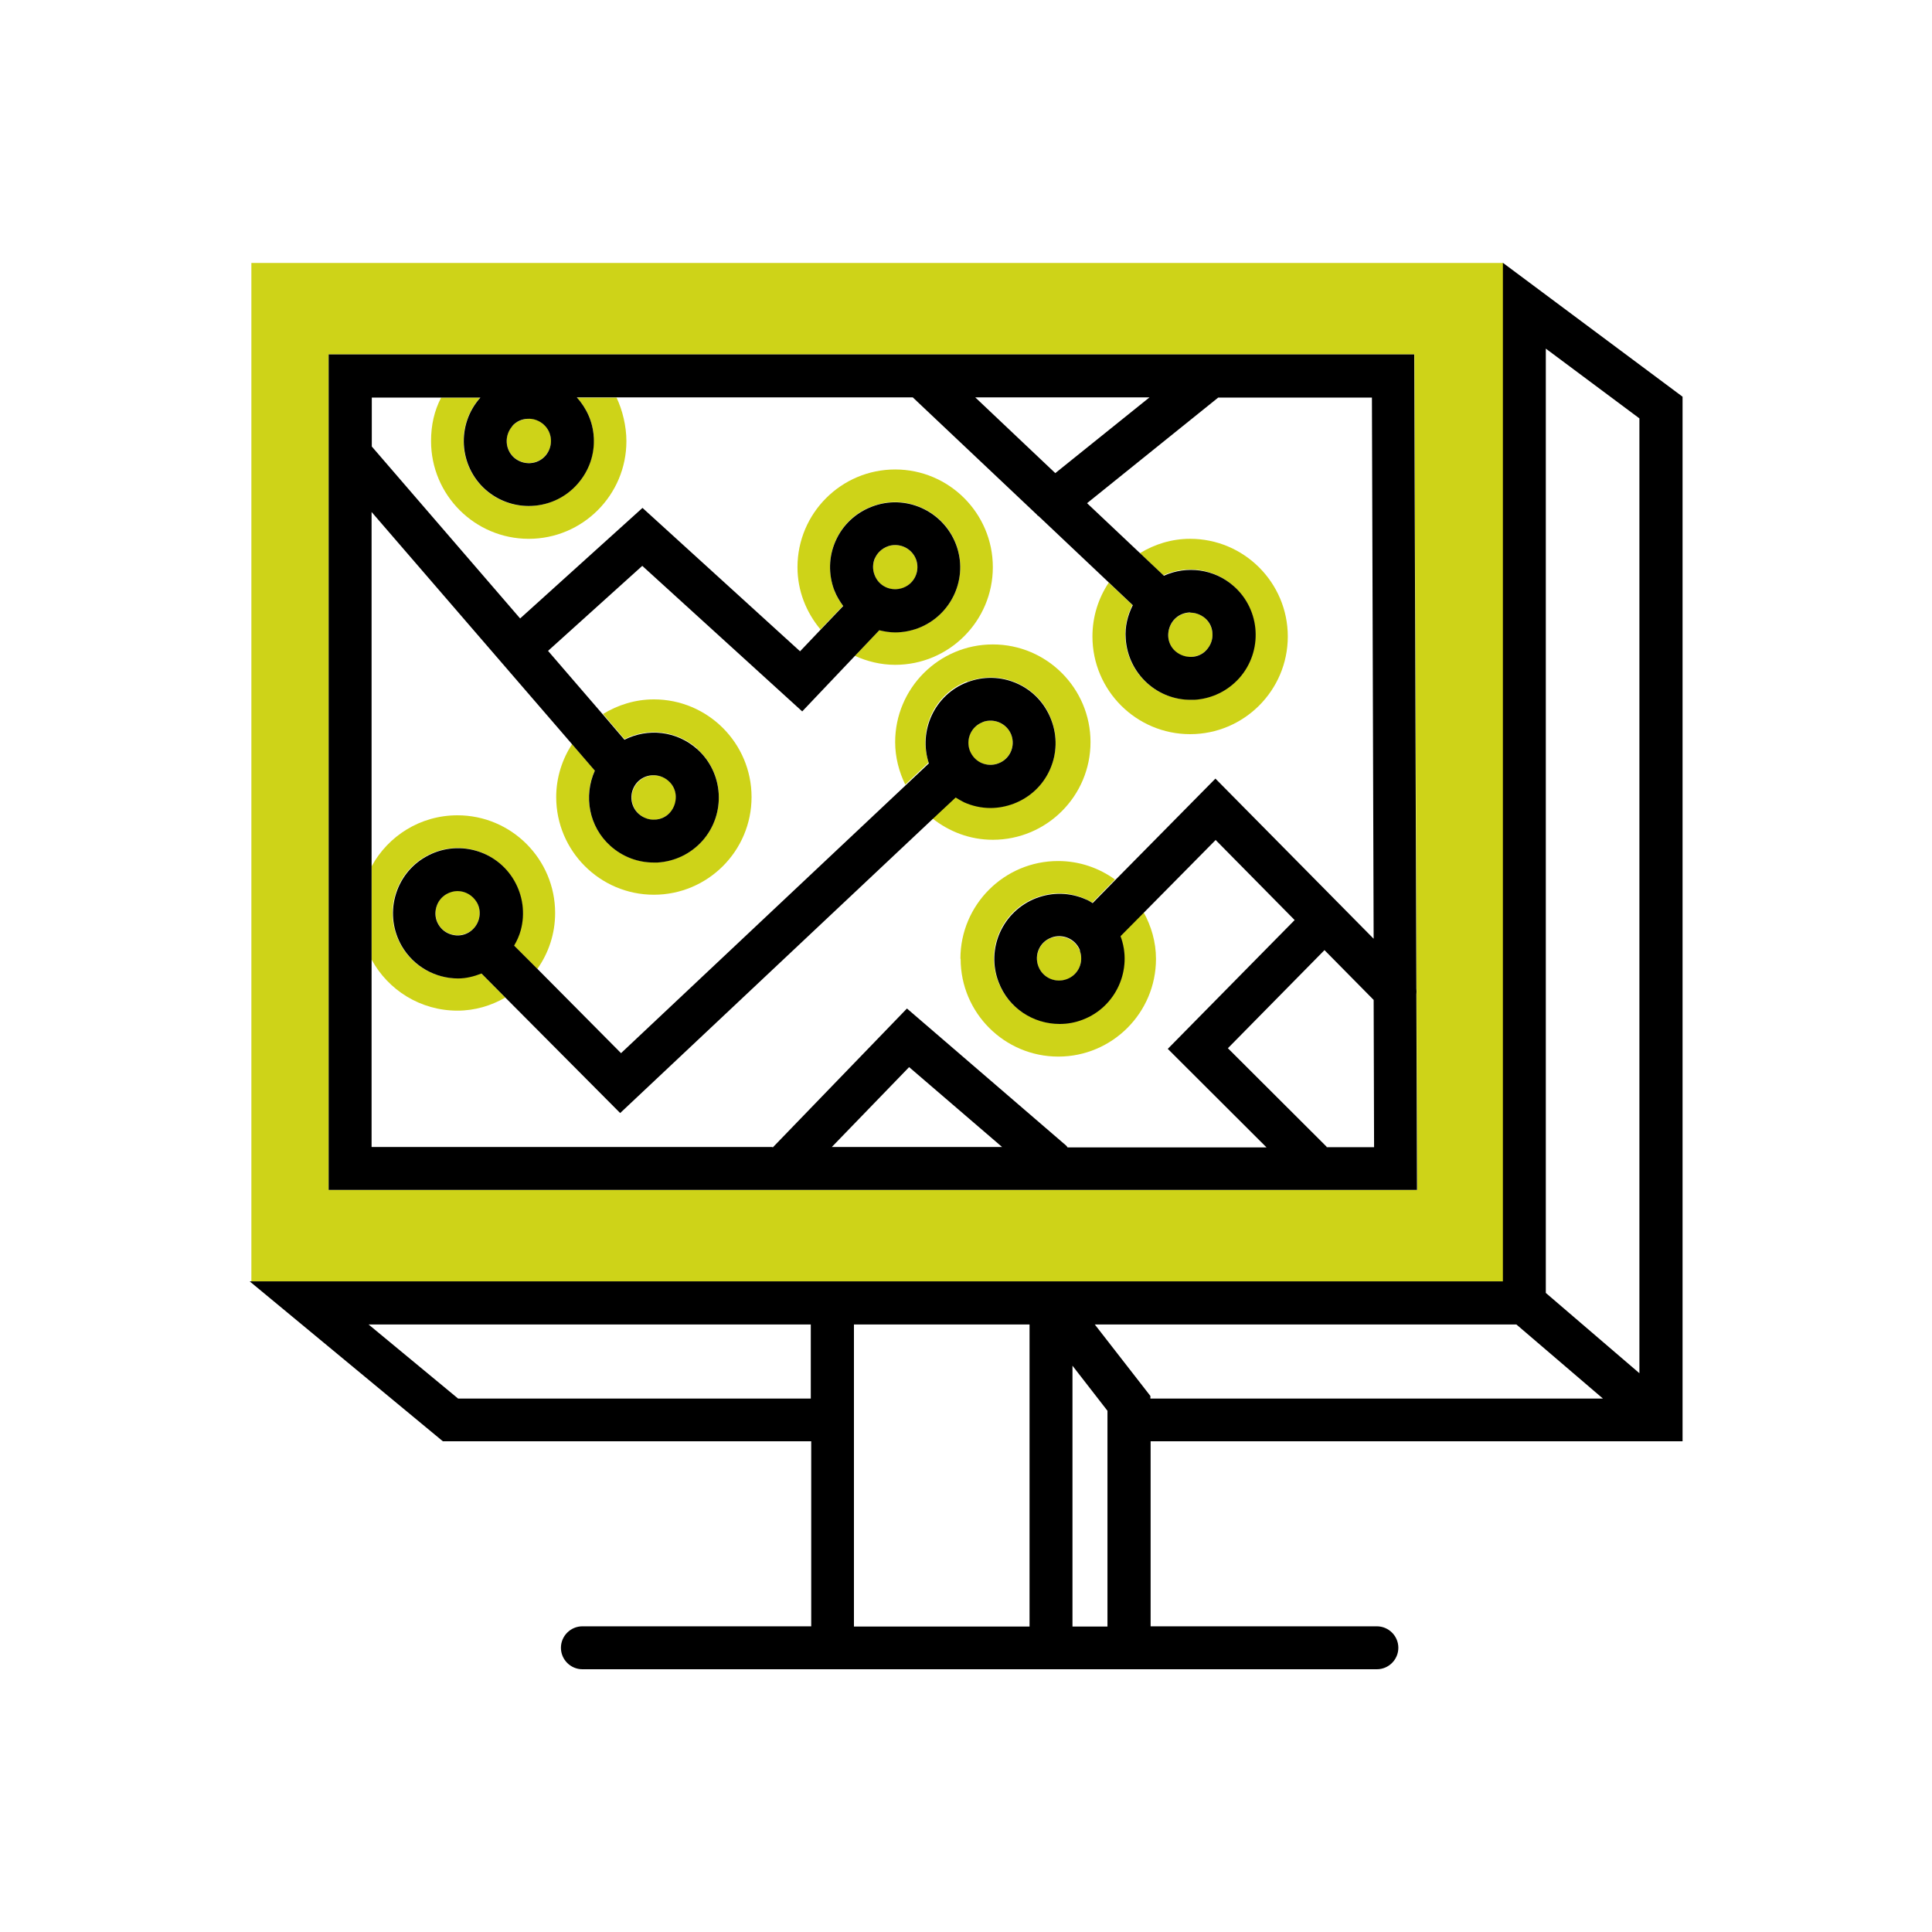 <?xml version="1.0" encoding="UTF-8"?><svg id="Layer_1" xmlns="http://www.w3.org/2000/svg" viewBox="0 0 90 90"><defs><style>.cls-1{fill:none;}.cls-2{fill:#ced318;}</style></defs><polygon class="cls-1" points="76.37 19.48 72.01 16.23 72.01 60.23 76.37 63.96 76.37 19.48"/><polygon class="cls-1" points="21.34 65.14 37.78 65.14 37.78 61.69 17.18 61.69 21.34 65.14"/><path class="cls-1" d="m57.2,48.83l4.59,4.58s0,.02.01.02h2.21l-.02-6.86-2.29-2.32-4.5,4.57Z"/><path class="cls-1" d="m60.29,42.83l-3.68-3.73-3.34,3.38c.36.65.58,1.38.58,2.18,0,2.51-2.04,4.55-4.55,4.55s-4.55-2.04-4.55-4.55,2.04-4.55,4.55-4.55c.99,0,1.9.33,2.65.86l4.66-4.72,7.37,7.46-.08-25.21h-7.16l-6.11,4.92,2.49,2.35c.69-.41,1.48-.67,2.34-.67,2.51,0,4.55,2.04,4.55,4.55s-2.04,4.55-4.55,4.55-4.55-2.04-4.55-4.55c0-.93.28-1.79.76-2.51l-3.28-3.1s-.05-.03-.07-.05c0,0,0-.01-.01-.02l-5.79-5.47h-13.8c.28.59.46,1.33.46,2.03,0,2.51-2.04,4.55-4.55,4.55s-4.55-2.04-4.55-4.55c0-.75.16-1.4.47-2.03h1.82s0,0,0,0h-5.06v2.28l6.91,8.01,5.7-5.15,7.34,6.68.96-1.01c-.66-.79-1.07-1.79-1.07-2.9,0-2.51,2.04-4.55,4.55-4.55s4.55,2.04,4.55,4.55-2.04,4.55-4.55,4.55c-.67,0-1.31-.15-1.88-.42l-2.45,2.58-7.45-6.78-4.39,3.96,2.56,2.97c.69-.42,1.5-.68,2.37-.68,2.51,0,4.55,2.04,4.55,4.55s-2.04,4.55-4.55,4.55-4.55-2.04-4.55-4.55c0-.91.28-1.76.74-2.47l-9.34-10.82v29.58h18.66l6.25-6.47,7.41,6.38s.05.06.07.09h9.27l-4.6-4.59,5.91-6Zm-31.41,9.01l-5.33-5.36c-.66.37-1.41.61-2.23.61-1.73,0-3.23-.96-4-2.38v-4.34c.77-1.42,2.27-2.38,4-2.38,2.51,0,4.55,2.04,4.55,4.55,0,.97-.31,1.87-.83,2.61l3.88,3.91,13.25-12.47c-.29-.6-.47-1.27-.47-1.98,0-2.51,2.04-4.55,4.55-4.55s4.55,2.04,4.55,4.55-2.04,4.55-4.55,4.55c-1.07,0-2.04-.39-2.82-1l-14.56,13.7Z"/><polygon class="cls-1" points="38.75 53.43 46.68 53.43 42.35 49.71 38.75 53.43"/><rect class="cls-1" x="39.78" y="61.69" width="8.18" height="14.07"/><polygon class="cls-1" points="53.59 65.14 74.67 65.14 70.64 61.69 51 61.69 53.59 65.02 53.59 65.14"/><polygon class="cls-1" points="53.54 18.51 45.42 18.51 49.16 22.04 53.54 18.51"/><polygon class="cls-1" points="51.59 75.75 51.59 65.71 49.96 63.61 49.96 75.75 51.59 75.75"/><path class="cls-2" d="m49.96,59.69h20.06V12.25H11.71v47.44h38.25Zm-34.65-4.26V16.51h50.58l.1,29.54c.01.09.01.18,0,.28l.03,9.1H15.31Z"/><path class="cls-2" d="m32.47,34.88c1.25,1.11,1.36,3.03.25,4.28-.54.6-1.28.96-2.09,1.01-.06,0-.12,0-.18,0-.74,0-1.45-.27-2.01-.77-1.01-.9-1.27-2.33-.73-3.51l-1.06-1.23c-.46.71-.74,1.56-.74,2.47,0,2.51,2.04,4.55,4.55,4.55s4.55-2.04,4.55-4.55-2.04-4.55-4.55-4.55c-.87,0-1.68.26-2.37.68l1,1.17c1.08-.54,2.42-.41,3.38.43Z"/><path class="cls-2" d="m30.52,38.18c.28-.02.53-.14.71-.34.18-.21.28-.47.26-.75s-.14-.53-.34-.71c-.43-.38-1.08-.34-1.46.09-.38.43-.34,1.08.09,1.46.21.18.47.28.75.26Z"/><path class="cls-2" d="m27.65,20.36c.05.81-.22,1.59-.76,2.19-.6.67-1.43,1.02-2.27,1.02-.72,0-1.44-.25-2.01-.76-1.25-1.11-1.36-3.03-.25-4.28h0s0,0,.01-.01h-1.82c-.32.62-.47,1.28-.47,2.03,0,2.51,2.04,4.55,4.55,4.55s4.55-2.04,4.55-4.55c0-.69-.18-1.44-.46-2.03,0,0,0,0,0,0h-1.85c.47.51.75,1.15.79,1.85Z"/><path class="cls-2" d="m24.57,19.51c-.27.02-.53.14-.71.34-.38.43-.34,1.08.09,1.46.43.38,1.08.34,1.46-.09.38-.43.34-1.08-.09-1.46-.21-.18-.47-.28-.75-.26Z"/><path class="cls-2" d="m22.21,42.02c-.19-.33-.54-.52-.9-.52-.18,0-.35.04-.51.14-.24.14-.41.36-.48.63-.07.27-.03.54.1.78.14.24.36.41.63.48.27.07.54.03.78-.1s.41-.36.48-.63.03-.54-.1-.78h0Z"/><path class="cls-2" d="m21.32,45.57c-1.05,0-2.07-.54-2.63-1.52-.4-.7-.51-1.52-.3-2.3.21-.78.71-1.44,1.41-1.84,1.45-.84,3.31-.34,4.14,1.11.41.7.51,1.52.3,2.3-.07.26-.18.49-.31.72l1.1,1.1c.52-.74.83-1.63.83-2.61,0-2.51-2.04-4.55-4.55-4.55-1.73,0-3.23.96-4,2.38v4.34c.77,1.42,2.27,2.38,4,2.38.81,0,1.57-.23,2.23-.61l-1.13-1.14c-.36.14-.72.23-1.09.23Z"/><path class="cls-2" d="m42.67,26.05c-.16-.41-.55-.66-.97-.66-.12,0-.25.02-.37.07-.26.1-.46.29-.57.54-.11.25-.12.53-.02.79.2.53.8.8,1.33.6s.8-.8.6-1.33Z"/><path class="cls-2" d="m38.87,27.5c-.29-.76-.27-1.58.06-2.32.33-.74.93-1.31,1.69-1.59,1.56-.6,3.32.19,3.91,1.75.6,1.56-.19,3.32-1.75,3.91-.35.13-.72.2-1.08.2-.25,0-.5-.04-.74-.1l-1.14,1.2c.57.26,1.21.42,1.88.42,2.51,0,4.55-2.04,4.55-4.55s-2.04-4.55-4.55-4.55-4.55,2.04-4.55,4.55c0,1.11.41,2.11,1.07,2.9l1.05-1.1c-.16-.22-.31-.46-.41-.72Z"/><path class="cls-2" d="m57.46,27.3h0c1.25,1.11,1.36,3.03.25,4.28-.54.6-1.28.96-2.09,1.01-.06,0-.12,0-.18,0-.74,0-1.45-.27-2.01-.77-.6-.54-.96-1.28-1.01-2.09-.03-.55.09-1.07.33-1.55l-1.1-1.04c-.48.72-.76,1.58-.76,2.51,0,2.51,2.04,4.55,4.55,4.55s4.55-2.04,4.55-4.55-2.04-4.55-4.55-4.55c-.86,0-1.65.25-2.34.67l1.09,1.03c1.06-.48,2.34-.33,3.26.49Z"/><path class="cls-2" d="m55.51,30.6c.28-.02.53-.14.71-.34.18-.21.28-.47.26-.75-.02-.27-.14-.53-.34-.71-.2-.17-.44-.26-.69-.26-.28,0-.57.12-.77.35-.18.21-.27.47-.26.75s.14.53.34.71c.21.18.47.27.75.26Z"/><path class="cls-2" d="m46.51,35.56c.53-.2.8-.8.6-1.33-.16-.41-.55-.66-.97-.66-.12,0-.25.02-.37.07-.53.2-.8.8-.6,1.33.1.26.29.46.54.57s.53.12.79.02Z"/><path class="cls-2" d="m45.06,31.76c.76-.29,1.58-.27,2.32.06.74.33,1.31.93,1.59,1.69.29.76.27,1.58-.06,2.32-.33.74-.93,1.31-1.69,1.59-.35.13-.72.2-1.08.2-.42,0-.84-.09-1.24-.27-.14-.06-.27-.15-.4-.23l-1.07,1c.78.62,1.75,1,2.82,1,2.51,0,4.55-2.04,4.55-4.55s-2.04-4.55-4.55-4.55-4.55,2.04-4.55,4.55c0,.71.18,1.38.47,1.98l1.09-1.03c-.51-1.53.27-3.2,1.79-3.78Z"/><path class="cls-2" d="m48.97,43.69c-.53.2-.8.8-.6,1.33.2.53.8.8,1.33.6.53-.2.8-.8.6-1.33-.16-.41-.55-.66-.97-.66-.12,0-.25.02-.37.07Z"/><path class="cls-2" d="m44.75,44.67c0,2.51,2.04,4.55,4.55,4.55s4.55-2.04,4.55-4.55c0-.79-.22-1.53-.58-2.18l-1.09,1.1c.58,1.56-.2,3.3-1.76,3.89-.35.14-.72.2-1.08.2-1.22,0-2.38-.74-2.84-1.95-.6-1.56.19-3.32,1.75-3.91.76-.29,1.58-.27,2.32.06.11.05.2.11.31.17l1.06-1.08c-.75-.54-1.66-.86-2.65-.86-2.51,0-4.55,2.04-4.55,4.55Z"/><path d="m70.01,12.25h0v47.44H11.63l9,7.45h17.16v8.62h-10.66c-.55,0-1,.45-1,1s.45,1,1,1h37.01c.55,0,1-.45,1-1s-.45-1-1-1h-10.54v-8.62h24.78V18.48l-8.36-6.23Zm2,3.99l4.36,3.25v44.48l-4.36-3.74V16.23Zm-50.67,48.91l-4.17-3.45h20.6v3.45h-16.44Zm18.44,10.62v-14.07h8.18v14.07h-8.18Zm10.18,0v-12.15l1.63,2.1v10.05h-1.63Zm3.63-10.62v-.12l-2.59-3.33h19.64l4.03,3.45h-21.08Z"/><path d="m66.01,55.43l-.03-9.1c.01-.09.01-.18,0-.28l-.1-29.54H15.31v38.92h50.7Zm-27.26-2l3.6-3.72,4.33,3.72h-7.92Zm23.05,0s0-.02-.01-.02l-4.59-4.58,4.5-4.57,2.29,2.32.02,6.86h-2.21Zm-8.25-34.92l-4.39,3.53-3.73-3.53h8.12Zm-29.69,1.34c.18-.21.44-.33.71-.34.28-.02.54.08.75.26.43.38.46,1.03.09,1.46-.38.43-1.03.46-1.46.09-.43-.38-.46-1.03-.09-1.46Zm12.11,33.58h-18.66v-29.58l9.34,10.82,1.06,1.23c-.53,1.18-.28,2.61.73,3.51.56.5,1.27.77,2.01.77.06,0,.12,0,.18,0,.81-.05,1.55-.41,2.09-1.01,1.11-1.25,1-3.17-.25-4.28-.96-.85-2.3-.98-3.38-.43l-1-1.17-2.56-2.97,4.39-3.96,7.45,6.78,2.45-2.58,1.14-1.2c.24.06.49.1.74.1.37,0,.73-.07,1.08-.2,1.56-.6,2.35-2.35,1.75-3.91-.6-1.56-2.35-2.35-3.91-1.75-.76.29-1.36.85-1.69,1.59-.33.74-.35,1.56-.06,2.32.1.26.25.5.41.72l-1.05,1.1-.96,1.01-7.34-6.68-5.7,5.15-6.91-8.01v-2.28h5.06s0,0,0,0c0,0,0,0-.01.01h0c-1.11,1.25-1,3.17.25,4.28.58.51,1.3.76,2.01.76.84,0,1.67-.34,2.27-1.02.54-.61.81-1.38.76-2.19-.04-.7-.33-1.34-.79-1.85h1.85s0,0,0,0h13.8l5.79,5.47s0,.01.01.02c.02.02.05.03.07.05l3.28,3.1,1.1,1.04c-.24.48-.37,1-.33,1.55.05.81.41,1.55,1.01,2.09.56.5,1.27.77,2.01.77.06,0,.12,0,.18,0,.81-.05,1.55-.41,2.09-1.01,1.11-1.25,1-3.17-.25-4.28h0c-.92-.82-2.21-.97-3.26-.49l-1.09-1.03-2.49-2.35,6.11-4.92h7.16l.08,25.21-7.37-7.46-4.66,4.72-1.06,1.08c-.1-.06-.2-.13-.31-.17-.74-.33-1.56-.35-2.32-.06-1.56.6-2.35,2.35-1.75,3.91.46,1.21,1.61,1.95,2.84,1.95.36,0,.72-.06,1.08-.2,1.55-.59,2.34-2.34,1.76-3.89l1.09-1.1,3.34-3.38,3.68,3.73-5.91,6,4.6,4.59h-9.27s-.04-.07-.07-.09l-7.41-6.38-6.25,6.47Zm-4.83-17.05c.21.18.33.44.34.71s-.08.54-.26.75c-.18.21-.44.33-.71.34-.27.02-.54-.08-.75-.26-.43-.38-.46-1.03-.09-1.46.38-.43,1.03-.46,1.46-.09Zm9.62-10.38c.11-.25.32-.44.57-.54.12-.05.25-.07.37-.07.42,0,.81.25.97.66.2.53-.06,1.13-.6,1.33s-1.13-.06-1.33-.6c-.1-.26-.09-.54.02-.79Zm14.69,2.54c.24,0,.49.09.69.26.21.18.33.44.34.71.02.28-.08.54-.26.75-.18.21-.44.33-.71.34-.27.01-.54-.08-.75-.26-.21-.18-.33-.44-.34-.71s.08-.54.26-.75c.2-.23.49-.35.77-.35Zm-5.15,15.74c.2.53-.06,1.13-.6,1.33-.53.2-1.13-.06-1.33-.6-.2-.53.06-1.13.6-1.33.12-.05.25-.07.37-.07.42,0,.81.25.97.66Z"/><path d="m44.5,37.14c.13.08.26.16.4.23.4.18.82.27,1.24.27.37,0,.73-.07,1.08-.2.76-.29,1.36-.85,1.69-1.59.33-.74.35-1.56.06-2.32-.29-.76-.85-1.36-1.59-1.69-.74-.33-1.56-.35-2.32-.06-1.52.58-2.29,2.26-1.79,3.78l-1.09,1.03-13.25,12.47-3.88-3.91-1.1-1.1c.13-.22.24-.46.31-.72.21-.78.1-1.6-.3-2.3-.83-1.45-2.69-1.95-4.14-1.11-.7.4-1.2,1.06-1.41,1.84-.21.78-.1,1.6.3,2.3.56.97,1.58,1.52,2.63,1.52.37,0,.73-.09,1.09-.23l1.13,1.14,5.33,5.36,14.56-13.7,1.07-1Zm-23.45,6.4c-.27-.07-.49-.24-.63-.48-.14-.24-.17-.52-.1-.78.07-.27.24-.49.48-.63.16-.09.34-.14.51-.14.36,0,.7.19.9.52h0c.14.24.17.52.1.78s-.24.49-.48.63-.52.17-.78.1Zm24.72-9.9c.12-.05.25-.07.37-.07.42,0,.81.25.97.66.2.53-.06,1.13-.6,1.33-.26.1-.54.09-.79-.02s-.44-.32-.54-.57c-.2-.53.06-1.13.6-1.33Z"/></svg>